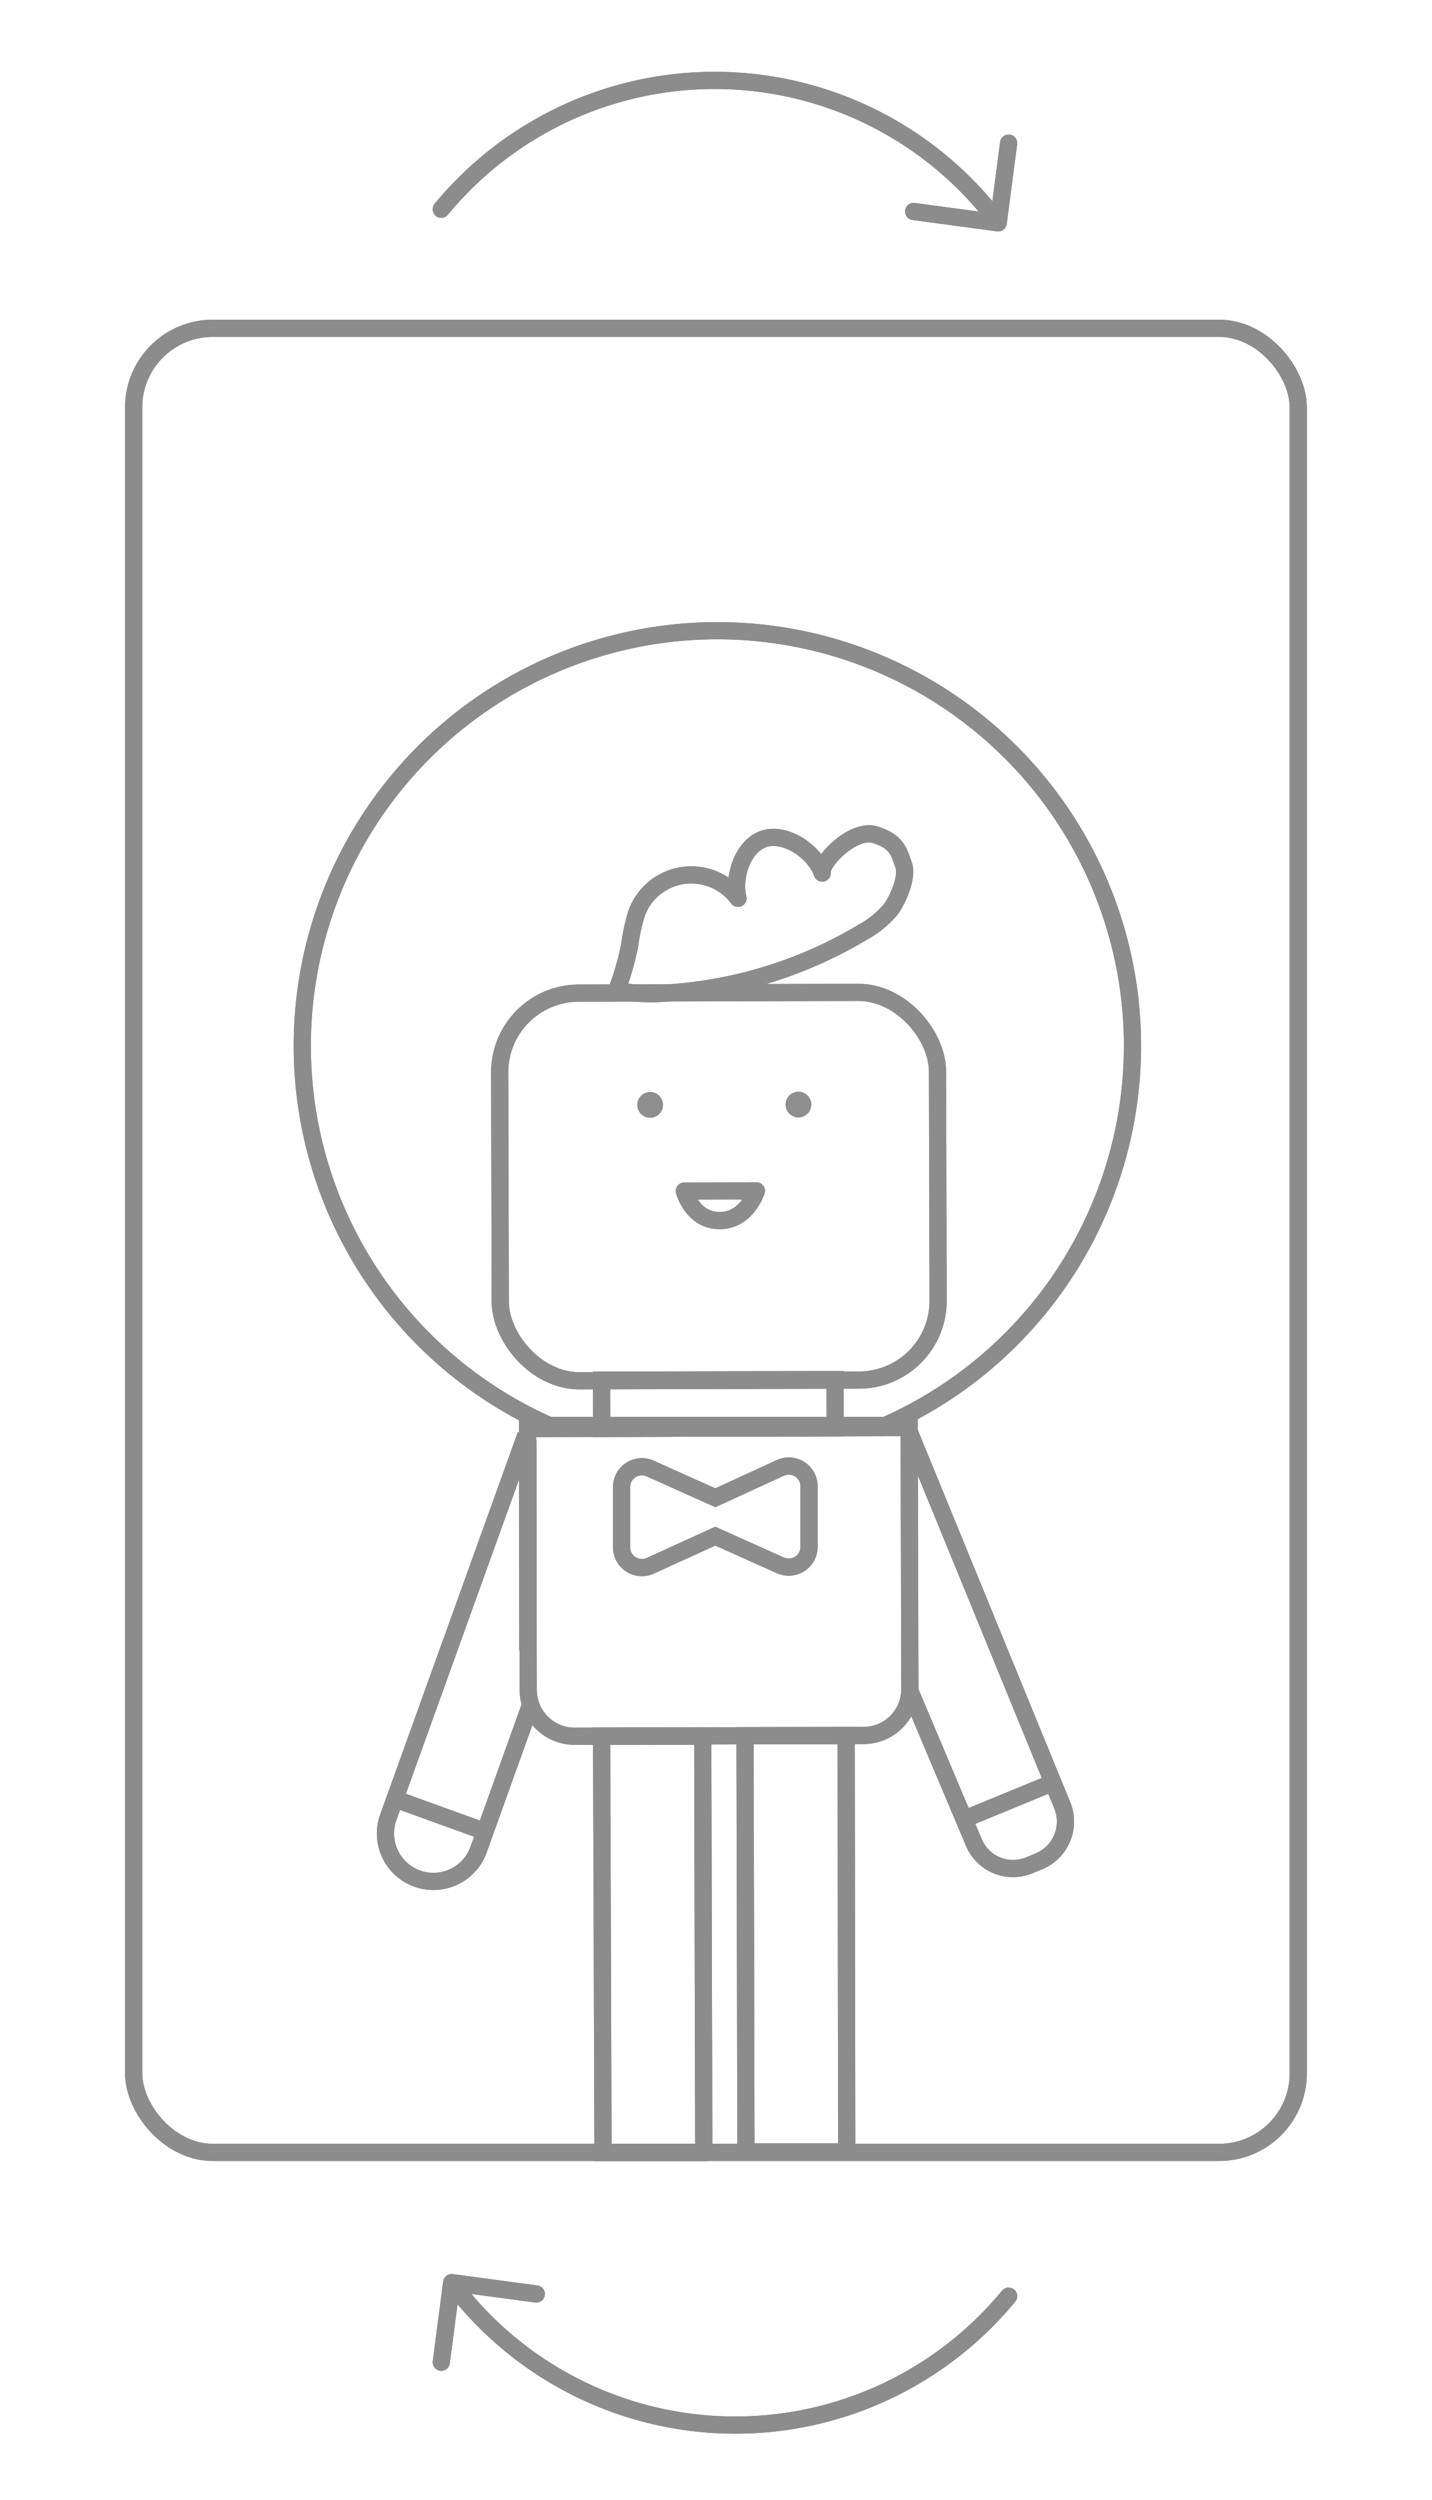 <svg xmlns="http://www.w3.org/2000/svg" viewBox="0 0 166.38 290.41"><defs><style>.cls-1,.cls-2{fill:none;stroke:#8c8c8c;stroke-width:2px;}.cls-1{stroke-miterlimit:10;}.cls-2{stroke-linecap:round;stroke-linejoin:round;}.cls-3{fill:#8e8e8e;}</style></defs><title>dessin tourner tablette</title><g id="over"><rect class="cls-1" x="15.53" y="38.14" width="135.31" height="211.91" rx="9.19"/><path class="cls-1" d="M81.73,250.06l-11.67,0,0,0L69.9,201.7l11.75,0L81.77,250Z"/><path class="cls-1" d="M131.58,121.36a48.24,48.24,0,0,1-28.74,44.25h-39a48.23,48.23,0,1,1,67.74-44.24Z"/><rect class="cls-1" x="58.09" y="115.33" width="50.87" height="45.04" rx="9.2" transform="translate(-0.36 0.22) rotate(-0.15)"/><polygon class="cls-1" points="97.03 165.87 69.91 165.94 69.89 160.34 82.57 160.31 97.02 160.27 97.03 165.87"/><path class="cls-1" d="M61.66,198,55.6,214.89a5.57,5.57,0,0,1-7.13,3.35h0a5.56,5.56,0,0,1-3.35-7.13l15.73-43.7a.25.25,0,0,1,.48.08l0,24.3"/><path class="cls-1" d="M98.35,250l-11.68,0,0,0-.11-48.36,11.75,0L98.38,250Z"/><path class="cls-1" d="M61.35,165.9h44.34a0,0,0,0,1,0,0v30.38a5.38,5.38,0,0,1-5.38,5.38H66.73a5.38,5.38,0,0,1-5.38-5.38V165.9a0,0,0,0,1,0,0Z" transform="translate(-0.49 0.22) rotate(-0.15)"/><path class="cls-1" d="M90.67,170.53,83.11,174l-7.57-3.4a2.36,2.36,0,0,0-3.32,2.16v7a2.36,2.36,0,0,0,3.34,2.14l7.55-3.44,7.58,3.4A2.36,2.36,0,0,0,94,179.64l0-7A2.35,2.35,0,0,0,90.67,170.53Z"/><path class="cls-2" d="M71.68,115a33.51,33.51,0,0,0,1.48-5.2A21.7,21.7,0,0,1,74,106a6.77,6.77,0,0,1,11.75-1.64c-.64-2.52.6-6.18,3.09-6.93s5.83,1.53,6.69,4c-.29-1.21,3.56-5.27,6.17-4.45s2.76,2.1,3.28,3.47-.62,4-1.46,5.16a11.18,11.18,0,0,1-3.27,2.68,50.39,50.39,0,0,1-22.89,7.08,21,21,0,0,1-5.65-.29"/><circle class="cls-3" cx="75.54" cy="128.36" r="1.49"/><circle class="cls-3" cx="92.77" cy="128.32" r="1.49"/><path class="cls-2" d="M87.88,138.35s-1.06,3.44-4.26,3.45-4.11-3.43-4.11-3.43Z"/><line class="cls-1" x1="45.88" y1="208.99" x2="56.36" y2="212.78"/><path class="cls-1" d="M105.71,196.42,113.13,214a4.93,4.93,0,0,0,6.45,2.7l1.15-.47a5,5,0,0,0,2.71-6.45L105.59,166.2a.25.25,0,0,0-.48.1"/><line class="cls-1" x1="122.34" y1="207.09" x2="112.04" y2="211.33"/><path class="cls-2" d="M51.27,24.31a41.17,41.17,0,0,1,64.07.69"/><polyline class="cls-2" points="106.15 24.57 115.98 25.89 117.19 16.63"/><path class="cls-2" d="M117.19,266.75a41.15,41.15,0,0,1-64.07-.69"/><polyline class="cls-2" points="62.31 266.5 52.48 265.18 51.27 274.43"/><rect class="cls-1" x="15.53" y="38.14" width="135.31" height="211.91" rx="9.19"/><path class="cls-1" d="M81.73,250.06l-11.67,0,0,0L69.9,201.7l11.75,0L81.77,250Z"/><path class="cls-1" d="M131.58,121.36a48.24,48.24,0,0,1-28.74,44.25h-39a48.23,48.23,0,1,1,67.74-44.24Z"/><rect class="cls-1" x="58.09" y="115.33" width="50.87" height="45.04" rx="9.2" transform="translate(-0.36 0.22) rotate(-0.15)"/><polygon class="cls-1" points="97.03 165.87 69.91 165.94 69.89 160.34 82.57 160.31 97.02 160.27 97.03 165.87"/><path class="cls-1" d="M61.66,198,55.6,214.89a5.57,5.57,0,0,1-7.13,3.35h0a5.56,5.56,0,0,1-3.35-7.13l15.73-43.7a.25.25,0,0,1,.48.08l0,24.3"/><path class="cls-1" d="M98.35,250l-11.68,0,0,0-.11-48.36,11.75,0L98.38,250Z"/><path class="cls-1" d="M61.35,165.9h44.34a0,0,0,0,1,0,0v30.38a5.38,5.38,0,0,1-5.38,5.38H66.73a5.38,5.38,0,0,1-5.38-5.38V165.9a0,0,0,0,1,0,0Z" transform="translate(-0.49 0.22) rotate(-0.15)"/><path class="cls-1" d="M90.67,170.53,83.11,174l-7.57-3.4a2.36,2.36,0,0,0-3.32,2.16v7a2.36,2.36,0,0,0,3.34,2.14l7.55-3.44,7.58,3.4A2.36,2.36,0,0,0,94,179.64l0-7A2.35,2.35,0,0,0,90.67,170.53Z"/><path class="cls-2" d="M71.68,115a33.51,33.51,0,0,0,1.48-5.2A21.7,21.7,0,0,1,74,106a6.77,6.77,0,0,1,11.75-1.64c-.64-2.52.6-6.18,3.09-6.93s5.83,1.53,6.69,4c-.29-1.21,3.56-5.27,6.17-4.45s2.76,2.1,3.28,3.47-.62,4-1.46,5.16a11.18,11.18,0,0,1-3.27,2.68,50.39,50.39,0,0,1-22.89,7.08,21,21,0,0,1-5.65-.29"/><circle class="cls-3" cx="75.54" cy="128.36" r="1.49"/><circle class="cls-3" cx="92.77" cy="128.32" r="1.49"/><path class="cls-2" d="M87.88,138.35s-1.06,3.44-4.26,3.45-4.11-3.43-4.11-3.43Z"/><line class="cls-1" x1="45.88" y1="208.99" x2="56.36" y2="212.78"/><path class="cls-1" d="M105.71,196.42,113.13,214a4.93,4.93,0,0,0,6.45,2.7l1.15-.47a5,5,0,0,0,2.71-6.45L105.59,166.2a.25.25,0,0,0-.48.1"/><line class="cls-1" x1="122.34" y1="207.09" x2="112.04" y2="211.33"/><path class="cls-2" d="M51.27,24.31a41.17,41.17,0,0,1,64.07.69"/><polyline class="cls-2" points="106.15 24.57 115.98 25.89 117.19 16.63"/><path class="cls-2" d="M117.19,266.75a41.15,41.15,0,0,1-64.07-.69"/><polyline class="cls-2" points="62.31 266.5 52.48 265.18 51.27 274.43"/></g></svg>